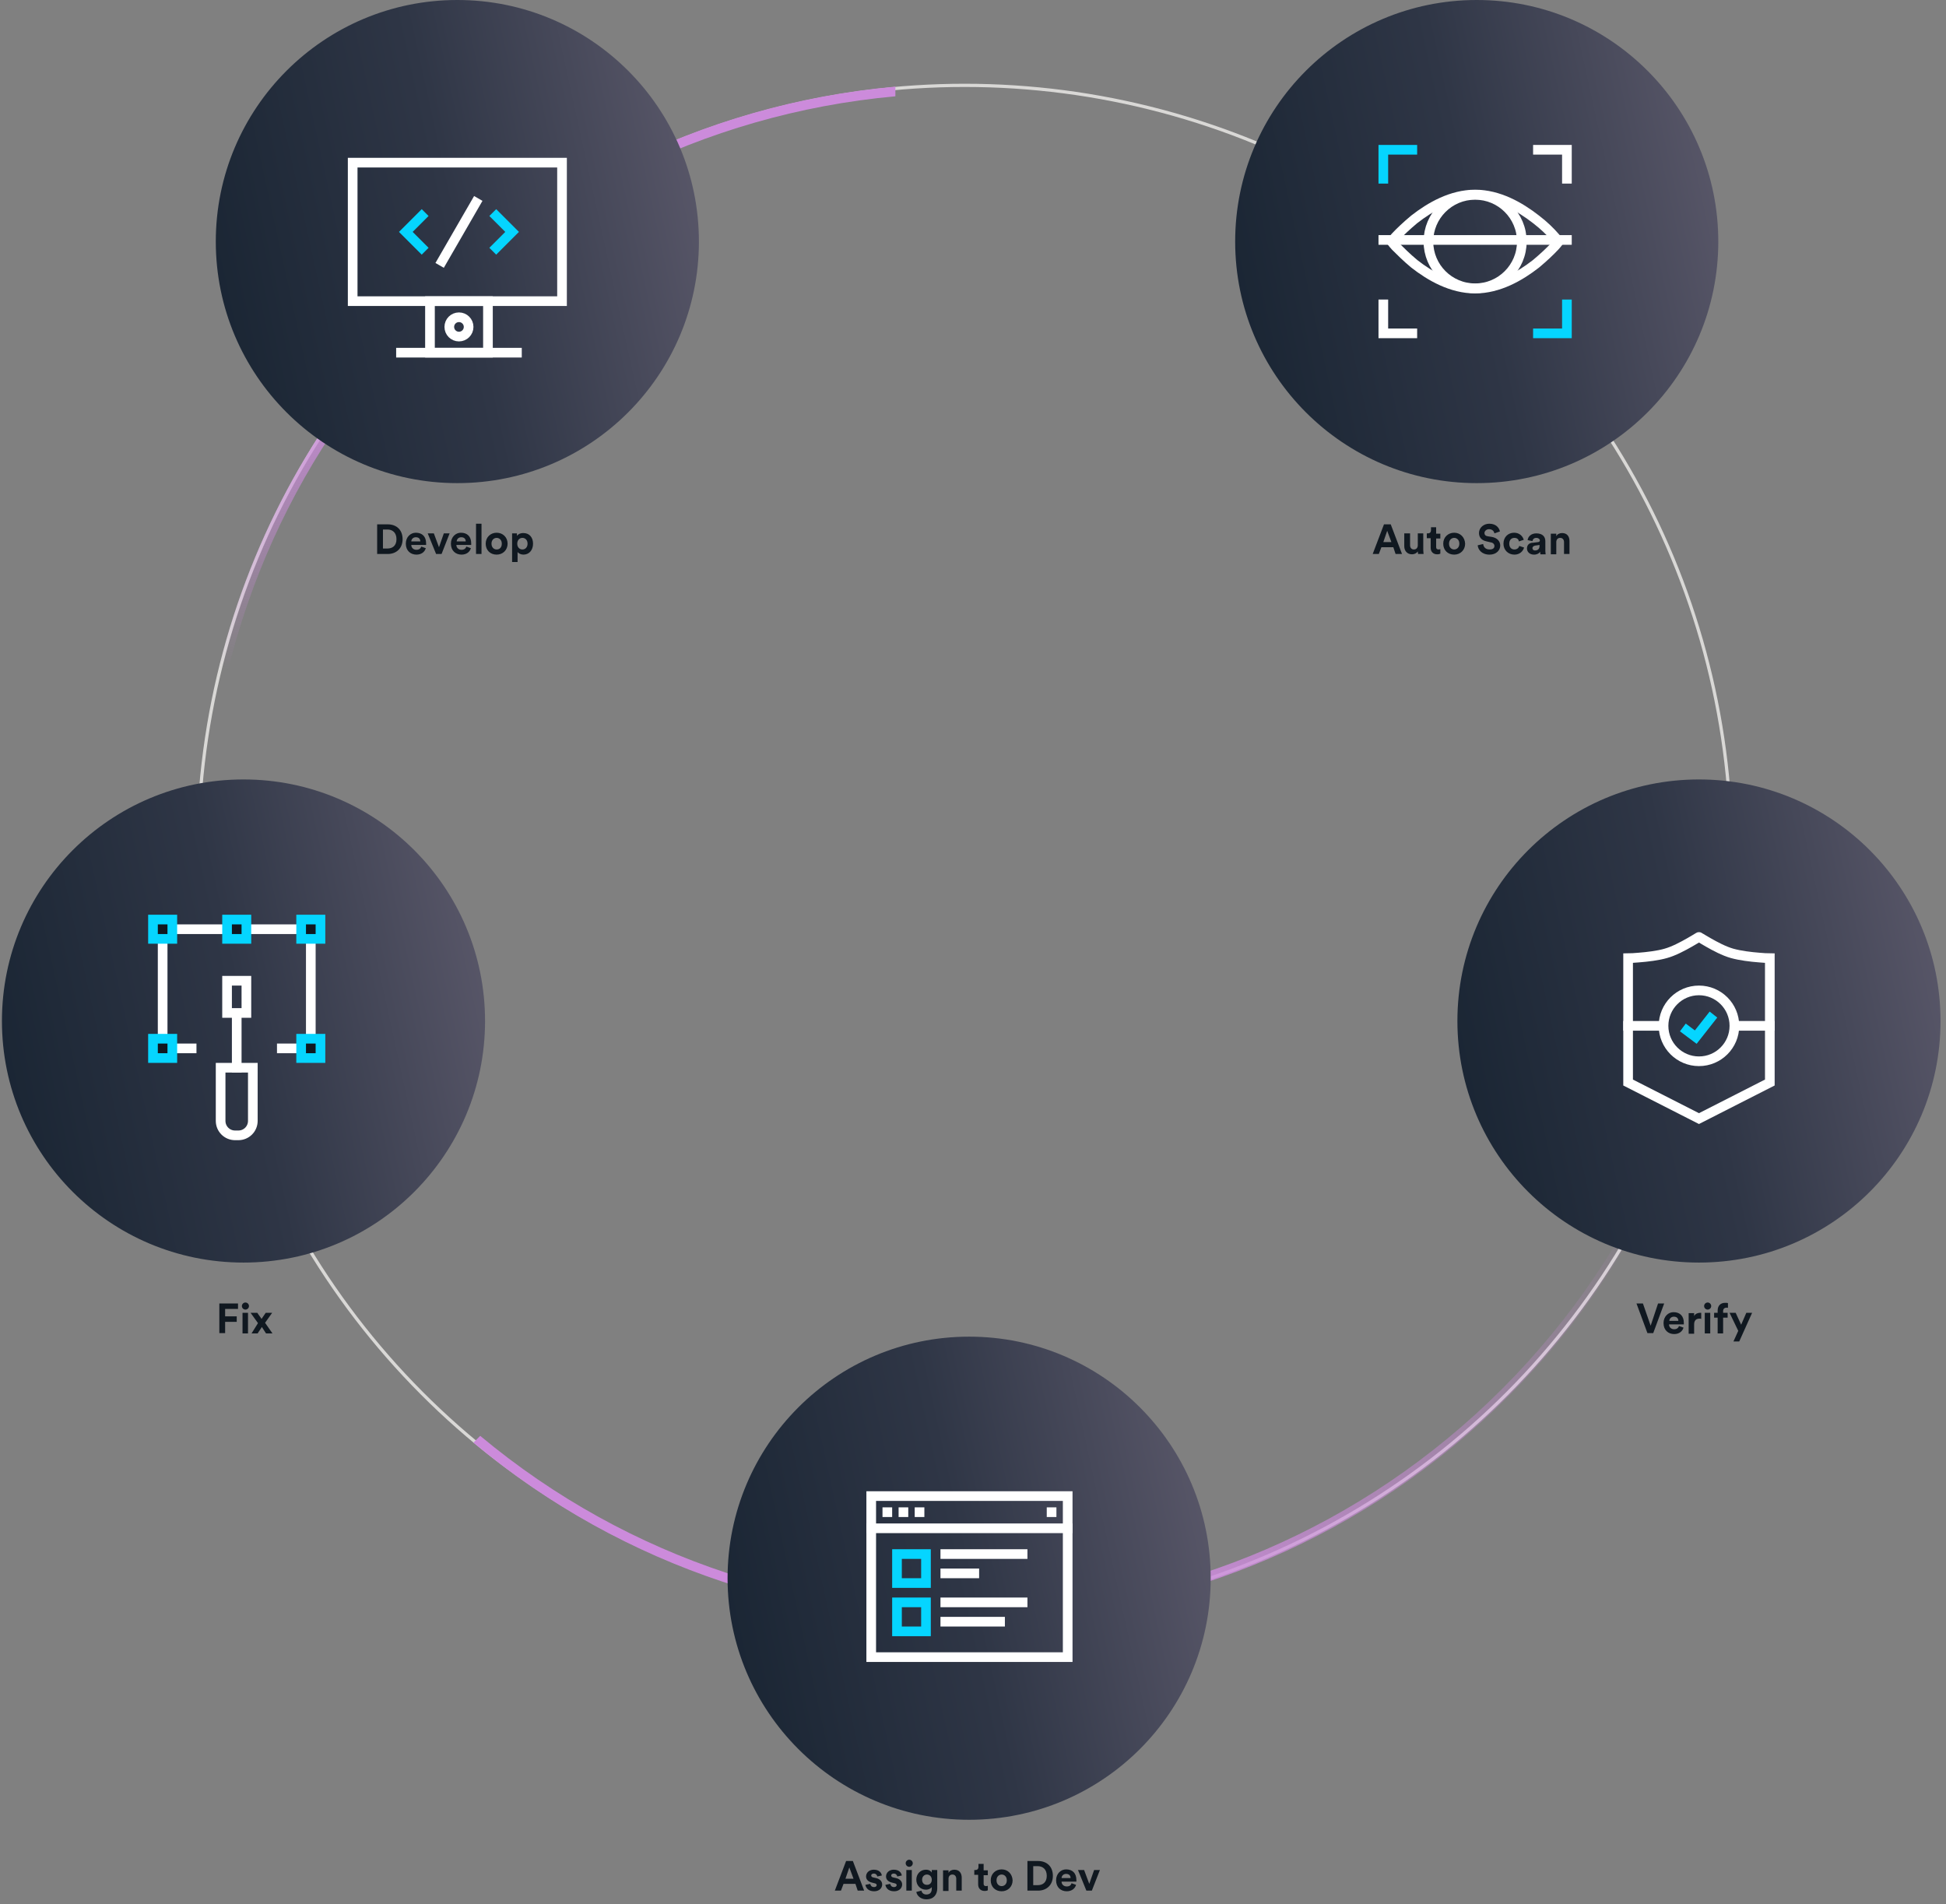 <?xml version="1.0" encoding="utf-8"?>
<!-- Generator: Adobe Illustrator 28.2.0, SVG Export Plug-In . SVG Version: 6.00 Build 0)  -->
<svg version="1.1" id="Layer_1" xmlns="http://www.w3.org/2000/svg" xmlns:xlink="http://www.w3.org/1999/xlink" x="0px" y="0px"
	 viewBox="0 0 604.2 591.2" style="enable-background:new 0 0 604.2 591.2;" xml:space="preserve">
<rect x="0" y="0" width="604.2" height="591.2" fill="#808080" stroke="none"/>
<style type="text/css">
	.st0{fill:none;stroke:#D9D8D6;}
	.st1{fill-rule:evenodd;clip-rule:evenodd;fill:url(#SVGID_1_);}
	.st2{fill-rule:evenodd;clip-rule:evenodd;fill:url(#SVGID_00000096760507525066299290000004121434462036216483_);}
	.st3{fill:url(#SVGID_00000101822444060121251780000002677576166075284398_);}
	.st4{fill:#101820;}
	.st5{fill:none;stroke:#FFFFFF;stroke-width:3;}
	.st6{fill:#FFFFFF;}
	.st7{fill-rule:evenodd;clip-rule:evenodd;fill:#FFFFFF;}
	.st8{fill:#101820;stroke:#05D5FF;stroke-width:3;}
	.st9{fill:url(#SVGID_00000120551158063645808300000016773918833412390846_);}
	.st10{fill:none;stroke:#05D5FF;stroke-width:3;}
	.st11{fill:url(#SVGID_00000102519295952212363850000006552152527118869947_);}
	.st12{fill-rule:evenodd;clip-rule:evenodd;fill:#05D5FF;}
	.st13{fill:url(#SVGID_00000084488889914087922410000007341523410325675708_);}
	.st14{fill:url(#SVGID_00000018950155119199496500000006358362883098195849_);}
</style>
<circle class="st0" cx="299.5" cy="264.5" r="238"/>
<linearGradient id="SVGID_1_" gradientUnits="userSpaceOnUse" x1="190.253" y1="483.525" x2="182.473" y2="386.847" gradientTransform="matrix(1 0 0 -1 0 604)">
	<stop  offset="0" style="stop-color:#CC8BDB"/>
	<stop  offset="1" style="stop-color:#CC8BDB;stop-opacity:0"/>
</linearGradient>
<path class="st1" d="M278,502C156.4,491.1,61,388.9,61,264.5S156.4,37.8,278,26.9v3C158,40.8,64,141.6,64,264.5S158,488.1,278,499
	V502z"/>
<linearGradient id="SVGID_00000094577670835566893190000003158903522757304980_" gradientUnits="userSpaceOnUse" x1="294.877" y1="150.258" x2="438.746" y2="296.734" gradientTransform="matrix(1 0 0 -1 0 604)">
	<stop  offset="0" style="stop-color:#CC8BDB"/>
	<stop  offset="1" style="stop-color:#CC8BDB;stop-opacity:0"/>
</linearGradient>
<path style="fill-rule:evenodd;clip-rule:evenodd;fill:url(#SVGID_00000094577670835566893190000003158903522757304980_);" d="
	M482.9,112c78.3,93.7,73.5,233.4-14.5,321.4S240.7,526.3,147,447.9l2.1-2.1c92.5,77.2,230.3,72.3,317.2-14.5
	c86.8-86.8,91.7-224.6,14.5-317.2L482.9,112z"/>
<linearGradient id="SVGID_00000137118342352741303930000010587206627471819426_" gradientUnits="userSpaceOnUse" x1="-11.69" y1="267.845" x2="162.831" y2="306.163" gradientTransform="matrix(1 0 0 -1 0 604)">
	<stop  offset="0" style="stop-color:#172331"/>
	<stop  offset="0.498" style="stop-color:#2F3646"/>
	<stop  offset="1" style="stop-color:#5E5B6D"/>
</linearGradient>
<circle style="fill:url(#SVGID_00000137118342352741303930000010587206627471819426_);" cx="75.6" cy="317" r="75"/>
<path class="st4" d="M69.9,414v-3.6h3.6v-1.7h-3.6v-2.3h4v-1.7h-5.8v9.2H69.9z M77,414v-6.4h-1.7v6.4H77z M75.1,405.5
	c0,0.6,0.5,1.1,1.1,1.1c0.6,0,1.1-0.5,1.1-1.1c0-0.6-0.5-1.1-1.1-1.1C75.6,404.4,75.1,404.9,75.1,405.5z M78.1,414H80
	c0.2-0.4,1.1-1.6,1.3-2l1.3,2h2l-2.3-3.3l2.2-3.1h-2l-1.3,1.9c-0.2-0.4-1.1-1.5-1.3-1.9h-2.1l2.3,3.2L78.1,414z"/>
<path class="st5" d="M68.5,331.5h10V348c0,2.5-2,4.5-4.5,4.5h-1c-2.5,0-4.5-2-4.5-4.5V331.5z"/>
<rect x="72" y="314" class="st6" width="3" height="19"/>
<path class="st5" d="M70.5,304.5h6v10h-6V304.5z"/>
<path class="st7" d="M52,290h43v34h-9v3h9h3v-3v-34v-3h-3H52h-3v3v34v3h3h9v-3h-9V290z"/>
<rect x="47.5" y="285.5" class="st8" width="6" height="6"/>
<rect x="70.5" y="285.5" class="st8" width="6" height="6"/>
<rect x="93.5" y="285.5" class="st8" width="6" height="6"/>
<rect x="93.5" y="322.5" class="st8" width="6" height="6"/>
<rect x="47.5" y="322.5" class="st8" width="6" height="6"/>
<linearGradient id="SVGID_00000111873629132691140080000015301508601618082182_" gradientUnits="userSpaceOnUse" x1="54.737" y1="509.841" x2="229.258" y2="548.159" gradientTransform="matrix(1 0 0 -1 0 604)">
	<stop  offset="0" style="stop-color:#172331"/>
	<stop  offset="0.498" style="stop-color:#2F3646"/>
	<stop  offset="1" style="stop-color:#5E5B6D"/>
</linearGradient>
<circle style="fill:url(#SVGID_00000111873629132691140080000015301508601618082182_);" cx="142" cy="75" r="75"/>
<path class="st4" d="M118.9,170.3v-5.9h1.4c1.5,0,2.8,0.9,2.8,3s-1.3,2.9-2.8,2.9H118.9z M120.4,172c2.6,0,4.6-1.7,4.6-4.6
	s-1.9-4.6-4.6-4.6h-3.3v9.2H120.4z M127.7,168.1c0-0.6,0.5-1.3,1.4-1.3c1,0,1.4,0.6,1.4,1.3H127.7z M130.8,169.7
	c-0.2,0.6-0.7,1-1.5,1c-0.9,0-1.6-0.6-1.6-1.5h4.6c0,0,0-0.3,0-0.5c0-2.1-1.2-3.3-3.2-3.3c-1.6,0-3.1,1.3-3.1,3.4
	c0,2.2,1.5,3.4,3.3,3.4c1.6,0,2.6-0.9,2.9-2L130.8,169.7z M139.6,165.6h-1.8l-1.5,4.3l-1.6-4.3h-1.9l2.6,6.4h1.7L139.6,165.6z
	 M141.8,168.1c0-0.6,0.5-1.3,1.4-1.3c1,0,1.4,0.6,1.4,1.3H141.8z M144.8,169.7c-0.2,0.6-0.7,1-1.5,1c-0.9,0-1.6-0.6-1.6-1.5h4.6
	c0,0,0-0.3,0-0.5c0-2.1-1.2-3.3-3.2-3.3c-1.6,0-3.1,1.3-3.1,3.4c0,2.2,1.5,3.4,3.3,3.4c1.6,0,2.6-0.9,2.9-2L144.8,169.7z M149.5,172
	v-9.4h-1.7v9.4H149.5z M154.2,170.6c-0.8,0-1.6-0.6-1.6-1.8c0-1.2,0.8-1.8,1.6-1.8s1.6,0.6,1.6,1.8S155.1,170.6,154.2,170.6z
	 M154.2,165.4c-1.9,0-3.4,1.4-3.4,3.4c0,2,1.4,3.4,3.4,3.4c1.9,0,3.4-1.4,3.4-3.4C157.6,166.8,156.1,165.4,154.2,165.4z
	 M160.7,174.5v-3.1c0.3,0.4,1,0.8,1.8,0.8c1.8,0,3-1.4,3-3.4c0-1.9-1.1-3.3-3-3.3c-1,0-1.7,0.4-2,0.9v-0.8H159v8.9H160.7z
	 M163.8,168.8c0,1.1-0.7,1.8-1.6,1.8s-1.6-0.7-1.6-1.8s0.7-1.8,1.6-1.8S163.8,167.7,163.8,168.8z"/>
<rect x="109.5" y="50.5" class="st5" width="65" height="43"/>
<rect x="133.5" y="93.5" class="st5" width="18" height="16"/>
<rect x="123" y="108" class="st6" width="39" height="3"/>
<circle class="st5" cx="142.5" cy="101.5" r="3"/>
<path class="st10" d="M132,66l-6,6l6,6"/>
<path class="st10" d="M153,66l6,6l-6,6"/>
<rect x="130.5" y="70.5" transform="matrix(0.5 -0.866 0.866 0.5 8.896 159.409)" class="st6" width="24" height="3"/>
<linearGradient id="SVGID_00000088102777372989872410000001204054504721695647_" gradientUnits="userSpaceOnUse" x1="371.219" y1="509.841" x2="545.74" y2="548.159" gradientTransform="matrix(1 0 0 -1 0 604)">
	<stop  offset="0" style="stop-color:#172331"/>
	<stop  offset="0.498" style="stop-color:#2F3646"/>
	<stop  offset="1" style="stop-color:#5E5B6D"/>
</linearGradient>
<circle style="fill:url(#SVGID_00000088102777372989872410000001204054504721695647_);" cx="458.5" cy="75" r="75"/>
<path class="st4" d="M433.3,172h2l-3.5-9.2h-2.1l-3.5,9.2h1.9l0.8-2.1h3.7L433.3,172z M430.7,164.8l1.3,3.5h-2.5L430.7,164.8z
	 M440.3,172h1.7c0-0.2-0.1-0.7-0.1-1.2v-5.2h-1.7v3.7c0,0.7-0.4,1.3-1.2,1.3c-0.8,0-1.2-0.6-1.2-1.3v-3.7H436v4
	c0,1.4,0.9,2.5,2.4,2.5c0.7,0,1.4-0.3,1.8-0.9C440.2,171.6,440.3,171.9,440.3,172z M445.9,163.7h-1.6v0.9c0,0.6-0.3,1-1,1H443v1.5
	h1.2v3c0,1.2,0.8,2,2,2c0.5,0,0.8-0.1,1-0.2v-1.4c-0.1,0-0.3,0.1-0.5,0.1c-0.5,0-0.8-0.2-0.8-0.7v-2.7h1.3v-1.5h-1.3V163.7z
	 M451.5,170.6c-0.8,0-1.6-0.6-1.6-1.8c0-1.2,0.8-1.8,1.6-1.8s1.6,0.6,1.6,1.8S452.3,170.6,451.5,170.6z M451.5,165.4
	c-1.9,0-3.4,1.4-3.4,3.4c0,2,1.4,3.4,3.4,3.4c1.9,0,3.4-1.4,3.4-3.4C454.8,166.8,453.4,165.4,451.5,165.4z M465.7,165
	c-0.2-1-1.1-2.4-3.3-2.4c-1.7,0-3.2,1.2-3.2,2.9c0,1.4,0.9,2.3,2.4,2.6l1.3,0.3c0.7,0.1,1.1,0.6,1.1,1.1c0,0.7-0.5,1.1-1.5,1.1
	c-1.3,0-1.9-0.8-2-1.7l-1.7,0.4c0.1,1.3,1.2,2.9,3.7,2.9c2.1,0,3.3-1.4,3.3-2.8c0-1.3-0.9-2.4-2.6-2.7l-1.3-0.2c-0.7-0.1-1-0.5-1-1
	c0-0.6,0.6-1.2,1.4-1.2c1.2,0,1.6,0.8,1.7,1.3L465.7,165z M470.2,167c0.9,0,1.3,0.5,1.4,1.1l1.5-0.5c-0.3-1.1-1.3-2.2-3-2.2
	c-1.9,0-3.3,1.4-3.3,3.4c0,2,1.5,3.4,3.4,3.4c1.7,0,2.7-1.1,3-2.2l-1.5-0.5c-0.1,0.5-0.6,1.1-1.5,1.1s-1.6-0.6-1.6-1.8
	S469.3,167,470.2,167z M474.1,170.3c0,1,0.8,1.9,2.2,1.9c0.9,0,1.6-0.4,1.9-0.9c0,0.2,0,0.6,0.1,0.8h1.6c0-0.2-0.1-0.7-0.1-1v-3.1
	c0-1.3-0.8-2.4-2.8-2.4c-1.7,0-2.6,1.1-2.7,2.1l1.5,0.3c0.1-0.6,0.5-1,1.2-1c0.7,0,1.1,0.4,1.1,0.8c0,0.2-0.1,0.4-0.5,0.5l-1.6,0.2
	C474.9,168.5,474.1,169.1,474.1,170.3z M476.6,170.9c-0.6,0-0.8-0.4-0.8-0.7c0-0.5,0.4-0.7,0.8-0.8l1.4-0.2v0.3
	C478,170.5,477.4,170.9,476.6,170.9z M483.2,168.3c0-0.7,0.4-1.3,1.2-1.3c0.8,0,1.2,0.6,1.2,1.3v3.7h1.7v-4c0-1.4-0.7-2.5-2.3-2.5
	c-0.7,0-1.5,0.3-1.8,1v-0.8h-1.7v6.4h1.7V168.3z"/>
<path class="st5" d="M433.3,76.5c-0.5-0.6-1-1.1-1.3-1.5c0.3-0.4,0.8-0.9,1.3-1.5c1.4-1.5,3.4-3.4,5.8-5.4c5-3.9,11.6-7.7,18.9-7.7
	s13.9,3.8,18.9,7.7c2.5,1.9,4.5,3.9,5.8,5.4c0.5,0.6,1,1.1,1.3,1.5c-0.3,0.4-0.8,0.9-1.3,1.5c-1.4,1.5-3.4,3.4-5.8,5.4
	c-5,3.9-11.6,7.7-18.9,7.7s-13.9-3.8-18.9-7.7C436.7,79.9,434.7,77.9,433.3,76.5z"/>
<rect x="428" y="73" class="st6" width="60" height="3"/>
<circle class="st5" cx="458" cy="75" r="14.5"/>
<path class="st12" d="M440,45h-9h-3v3v9h3v-9h9V45z"/>
<path class="st7" d="M440,105h-9h-3v-3v-9h3v9h9V105z"/>
<path class="st7" d="M476,45h9h3v3v9h-3v-9h-9V45z"/>
<path class="st12" d="M476,105h9h3v-3v-9h-3v9h-9V105z"/>
<linearGradient id="SVGID_00000011003540018150521670000001538813815220804003_" gradientUnits="userSpaceOnUse" x1="440.19" y1="267.845" x2="614.712" y2="306.163" gradientTransform="matrix(1 0 0 -1 0 604)">
	<stop  offset="0" style="stop-color:#172331"/>
	<stop  offset="0.498" style="stop-color:#2F3646"/>
	<stop  offset="1" style="stop-color:#5E5B6D"/>
</linearGradient>
<circle style="fill:url(#SVGID_00000011003540018150521670000001538813815220804003_);" cx="527.5" cy="317" r="75"/>
<path class="st4" d="M512.5,411.6l-2.4-6.9h-2l3.4,9.2h1.8l3.4-9.2h-1.9L512.5,411.6z M518.3,410.1c0-0.6,0.5-1.3,1.4-1.3
	c1,0,1.4,0.6,1.4,1.3H518.3z M521.3,411.7c-0.2,0.6-0.7,1-1.5,1c-0.9,0-1.6-0.6-1.6-1.5h4.6c0,0,0-0.3,0-0.5c0-2.1-1.2-3.3-3.2-3.3
	c-1.6,0-3.1,1.3-3.1,3.4c0,2.2,1.5,3.4,3.3,3.4c1.6,0,2.6-0.9,2.9-2L521.3,411.7z M528.2,407.6c-0.1,0-0.3,0-0.4,0
	c-0.5,0-1.4,0.2-1.8,1v-0.9h-1.7v6.4h1.7v-2.9c0-1.4,0.8-1.8,1.7-1.8c0.2,0,0.3,0,0.5,0.1V407.6z M531,414v-6.4h-1.7v6.4H531z
	 M529.1,405.5c0,0.6,0.5,1.1,1.1,1.1c0.6,0,1.1-0.5,1.1-1.1c0-0.6-0.5-1.1-1.1-1.1C529.6,404.4,529.1,404.9,529.1,405.5z M536,406
	c0.3,0,0.5,0,0.5,0.1v-1.5c-0.1-0.1-0.5-0.1-0.9-0.1c-1.4,0-2.3,0.9-2.3,2.4v0.7h-1.1v1.5h1.1v4.9h1.7v-4.9h1.4v-1.5h-1.4v-0.7
	C535.1,406.2,535.6,406,536,406z M540,416.5l4-8.9h-1.8l-1.6,3.7l-1.7-3.7H537l2.7,5.6l-1.5,3.3H540z"/>
<path class="st5" d="M546.2,297.3c1.3,0.1,2.4,0.2,3.3,0.2v38.6l-22,11.2l-22-11.2v-38.6c0.8,0,2-0.1,3.3-0.2c2.6-0.2,6-0.6,8.4-1.3
	c2.5-0.7,5.3-2.2,7.4-3.4c1.1-0.6,2-1.2,2.7-1.6c0.1-0.1,0.2-0.1,0.2-0.1c0.1,0,0.1,0.1,0.2,0.1c0.7,0.4,1.6,1,2.7,1.6
	c2.1,1.2,4.9,2.7,7.4,3.4C540.3,296.7,543.6,297.1,546.2,297.3z"/>
<circle class="st5" cx="527.5" cy="318.5" r="11"/>
<path class="st10" d="M522.5,319l4,3l5.5-7"/>
<rect x="504" y="317" class="st6" width="13" height="3"/>
<rect x="538" y="317" class="st6" width="13" height="3"/>
<linearGradient id="SVGID_00000114791681461703229530000018408862275434280599_" gradientUnits="userSpaceOnUse" x1="213.614" y1="94.82" x2="388.135" y2="133.138" gradientTransform="matrix(1 0 0 -1 0 604)">
	<stop  offset="0" style="stop-color:#172331"/>
	<stop  offset="0.498" style="stop-color:#2F3646"/>
	<stop  offset="1" style="stop-color:#5E5B6D"/>
</linearGradient>
<circle style="fill:url(#SVGID_00000114791681461703229530000018408862275434280599_);" cx="300.9" cy="490" r="75"/>
<path class="st4" d="M266.3,587h2l-3.5-9.2h-2.1l-3.5,9.2h1.9l0.8-2.1h3.7L266.3,587z M263.7,579.8l1.3,3.5h-2.5L263.7,579.8z
	 M268.7,585.2c0.1,0.7,0.7,2,2.7,2c1.7,0,2.5-1.1,2.5-2.1c0-0.9-0.6-1.7-1.9-2l-0.9-0.2c-0.4-0.1-0.6-0.3-0.6-0.6
	c0-0.4,0.4-0.6,0.8-0.6c0.7,0,1,0.5,1.1,0.9l1.4-0.3c-0.1-0.7-0.7-1.8-2.5-1.8c-1.4,0-2.4,0.9-2.4,2.1c0,0.9,0.6,1.6,1.8,1.9
	l0.8,0.2c0.5,0.1,0.7,0.3,0.7,0.6c0,0.3-0.3,0.6-0.8,0.6c-0.8,0-1.1-0.5-1.2-1L268.7,585.2z M274.9,585.2c0.1,0.7,0.7,2,2.7,2
	c1.7,0,2.5-1.1,2.5-2.1c0-0.9-0.6-1.7-1.9-2l-0.9-0.2c-0.4-0.1-0.6-0.3-0.6-0.6c0-0.4,0.4-0.6,0.8-0.6c0.7,0,1,0.5,1.1,0.9l1.4-0.3
	c-0.1-0.7-0.7-1.8-2.5-1.8c-1.4,0-2.4,0.9-2.4,2.1c0,0.9,0.6,1.6,1.8,1.9l0.8,0.2c0.5,0.1,0.7,0.3,0.7,0.6c0,0.3-0.3,0.6-0.8,0.6
	c-0.8,0-1.1-0.5-1.2-1L274.9,585.2z M283.1,587v-6.4h-1.7v6.4H283.1z M281.2,578.5c0,0.6,0.5,1.1,1.1,1.1c0.6,0,1.1-0.5,1.1-1.1
	c0-0.6-0.5-1.1-1.1-1.1C281.7,577.4,281.2,577.9,281.2,578.5z M284.5,587.4c0.2,1.2,1.4,2.3,3.1,2.3c2.4,0,3.4-1.6,3.4-3.4v-5.7
	h-1.7v0.8c-0.2-0.4-0.8-0.9-1.8-0.9c-1.8,0-3,1.4-3,3.1c0,1.8,1.3,3.1,3,3.1c0.9,0,1.5-0.4,1.8-0.8v0.5c0,1.2-0.6,1.8-1.7,1.8
	c-0.8,0-1.4-0.5-1.5-1.2L284.5,587.4z M287.8,585.2c-0.9,0-1.5-0.6-1.5-1.6c0-1,0.7-1.6,1.5-1.6c0.8,0,1.5,0.6,1.5,1.6
	S288.7,585.2,287.8,585.2z M294.5,583.3c0-0.7,0.4-1.3,1.2-1.3c0.8,0,1.2,0.6,1.2,1.3v3.7h1.7v-4c0-1.4-0.7-2.5-2.3-2.5
	c-0.7,0-1.5,0.3-1.8,1v-0.8h-1.7v6.4h1.7V583.3z M305.4,578.7h-1.6v0.9c0,0.6-0.3,1-1,1h-0.3v1.5h1.2v3c0,1.2,0.8,2,2,2
	c0.5,0,0.8-0.1,1-0.2v-1.4c-0.1,0-0.3,0.1-0.5,0.1c-0.5,0-0.8-0.2-0.8-0.7v-2.7h1.3v-1.5h-1.3V578.7z M311,585.6
	c-0.8,0-1.6-0.6-1.6-1.8c0-1.2,0.8-1.8,1.6-1.8s1.6,0.6,1.6,1.8S311.8,585.6,311,585.6z M311,580.4c-1.9,0-3.4,1.4-3.4,3.4
	c0,2,1.4,3.4,3.4,3.4c1.9,0,3.4-1.4,3.4-3.4C314.3,581.8,312.9,580.4,311,580.4z M320.8,585.3v-5.9h1.4c1.5,0,2.8,0.9,2.8,3
	s-1.3,2.9-2.8,2.9H320.8z M322.3,587c2.6,0,4.6-1.7,4.6-4.6s-1.9-4.6-4.6-4.6H319v9.2H322.3z M329.6,583.1c0-0.6,0.5-1.3,1.4-1.3
	c1,0,1.4,0.6,1.4,1.3H329.6z M332.7,584.7c-0.2,0.6-0.6,1-1.5,1c-0.9,0-1.6-0.6-1.6-1.5h4.6c0,0,0-0.3,0-0.5c0-2.1-1.2-3.3-3.2-3.3
	c-1.6,0-3.1,1.3-3.1,3.4c0,2.2,1.5,3.4,3.3,3.4c1.6,0,2.6-0.9,2.9-2L332.7,584.7z M341.5,580.6h-1.8l-1.5,4.3l-1.6-4.3h-1.9l2.6,6.4
	h1.7L341.5,580.6z"/>
<rect x="270.5" y="464.5" class="st5" width="61" height="50"/>
<rect x="269" y="473" class="st6" width="64" height="3"/>
<rect x="274" y="468" class="st6" width="3" height="3"/>
<rect x="279" y="468" class="st6" width="3" height="3"/>
<rect x="284" y="468" class="st6" width="3" height="3"/>
<rect x="325" y="468" class="st6" width="3" height="3"/>
<rect x="278.5" y="482.5" class="st10" width="9" height="9"/>
<rect x="292" y="481" class="st6" width="27" height="3"/>
<rect x="292" y="487" class="st6" width="12" height="3"/>
<rect x="278.5" y="497.5" class="st10" width="9" height="9"/>
<rect x="292" y="496" class="st6" width="27" height="3"/>
<rect x="292" y="502" class="st6" width="20" height="3"/>
</svg>
